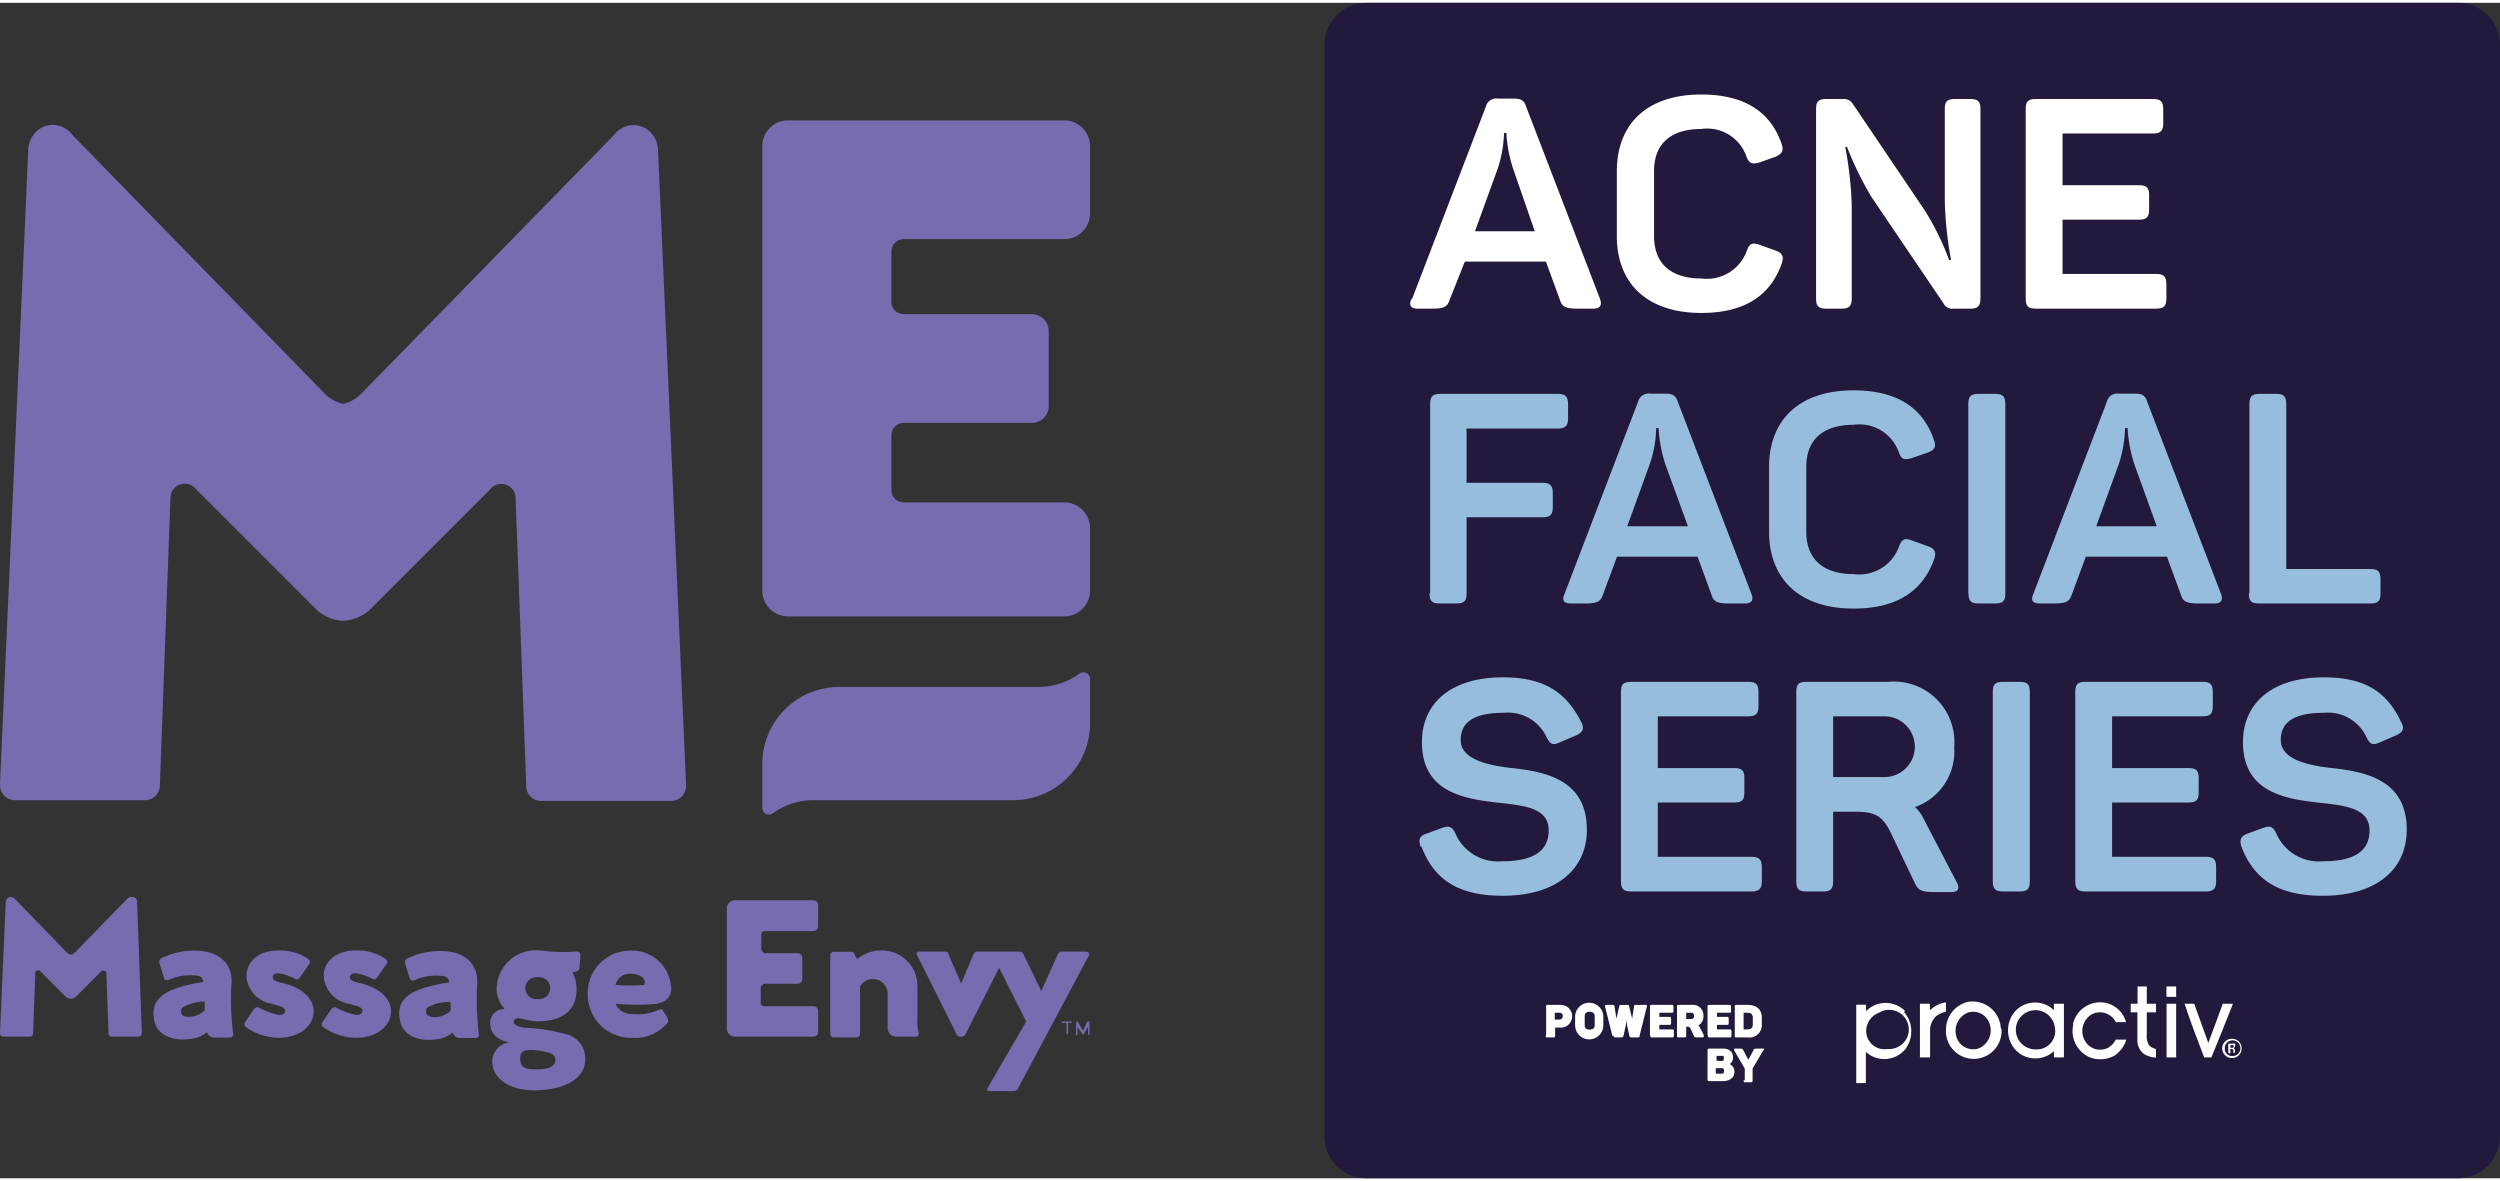 <svg xmlns="http://www.w3.org/2000/svg" width="127px" height="60px" viewBox="0 0 127.61 60"><rect x="0" y="0" width="127.61" height="60" fill="#333333" stroke="none"/><defs><style>.cls-1{fill:#756daf;}.cls-2{fill:#22193d;}.cls-3{fill:#fff;}.cls-4{fill:#96bddc;}</style></defs><title>ME-AFS-Lockup</title><g id="Layer_2" data-name="Layer 2"><g id="Layer_1-2" data-name="Layer 1"><path class="cls-1" d="M33.4,6.86l-.17-.23h0a1.23,1.23,0,0,0-.9-.39,1.28,1.28,0,0,0-1,.52L18.51,19.88a1.9,1.9,0,0,1-1,.59,1.9,1.9,0,0,1-1-.59L3.7,6.75a1.28,1.28,0,0,0-1-.52,1.23,1.23,0,0,0-.9.39h0l-.17.23a1.39,1.39,0,0,0-.19.71L0,39.88a.77.77,0,0,0,.74.82H7.42a.76.76,0,0,0,.74-.77L8.7,25.29A.73.73,0,0,1,10,24.82l6,6a2.16,2.16,0,0,0,1.46.72h.05A2.16,2.16,0,0,0,19,30.86l6-6a.73.73,0,0,1,1.32.47l.54,14.64a.76.76,0,0,0,.74.77h6.68a.77.77,0,0,0,.74-.82L33.59,7.57a1.39,1.39,0,0,0-.19-.71"/><path class="cls-1" d="M46.13,12.06h8.26a1.31,1.31,0,0,0,1.25-1.32V7.31A1.32,1.32,0,0,0,54.32,6H40.23a1.32,1.32,0,0,0-1.32,1.32V30a1.32,1.32,0,0,0,1.32,1.32H54.32A1.32,1.32,0,0,0,55.64,30V26.82a1.32,1.32,0,0,0-1.32-1.32H46.13a.63.63,0,0,1-.63-.63V22.08a.64.64,0,0,1,.63-.64h6.6a.86.86,0,0,0,.8-.85V16.75a.87.87,0,0,0-.83-.86H46.13a.63.63,0,0,1-.63-.63V12.7a.64.64,0,0,1,.63-.64"/><path class="cls-1" d="M55.64,34.52a.34.34,0,0,0-.54-.28,3.57,3.57,0,0,1-2.14.68H42.84a3.93,3.93,0,0,0-3.93,3.93v2.24a.34.34,0,0,0,.54.28,3.54,3.54,0,0,1,2.14-.67H51.71a3.92,3.92,0,0,0,3.93-3.93Z"/><path class="cls-1" d="M55.61,52a0,0,0,0,1,0,0v.68a0,0,0,0,1,0,0h-.07a0,0,0,0,1,0,0v-.42l-.25.43,0,0h0l0,0L55,52.28v.42s0,0,0,0h-.07a0,0,0,0,1,0,0V52a0,0,0,0,1,0,0h.08s0,0,0,0l.27.48L55.5,52s0,0,0,0Zm-.91,0a0,0,0,0,1,0,0v.07a0,0,0,0,1,0,0h-.18v.58a0,0,0,0,1,0,0h-.08a0,0,0,0,1,0,0v-.58H54.2a0,0,0,0,1,0,0V52a0,0,0,0,1,0,0Z"/><path class="cls-1" d="M14.48,50.05c-.38-.09-.56-.15-.56-.3s.1-.22.32-.21a2.54,2.54,0,0,1,.82.28.17.17,0,0,0,.24-.06l.5-.72c.06-.09,0-.19-.1-.26a2.59,2.59,0,0,0-1.48-.41c-1.11,0-1.65.65-1.64,1.32a1.53,1.53,0,0,0,1.27,1.4c.58.15.7.22.7.36s-.11.22-.33.21a3.81,3.81,0,0,1-1-.37c-.11-.06-.19,0-.27.09l-.46.68a.2.2,0,0,0,.06.22,3,3,0,0,0,1.67.55c1.09,0,1.79-.62,1.79-1.35s-.7-1.23-1.52-1.43"/><path class="cls-1" d="M18.42,50.05c-.38-.09-.56-.15-.56-.3s.11-.22.33-.21a2.64,2.64,0,0,1,.82.28.16.16,0,0,0,.23-.06l.51-.72c.06-.09,0-.19-.1-.26a2.59,2.59,0,0,0-1.48-.41c-1.11,0-1.66.65-1.65,1.32a1.54,1.54,0,0,0,1.28,1.4c.58.15.7.22.7.36s-.11.22-.33.21a3.55,3.55,0,0,1-1-.37c-.12-.06-.19,0-.27.09l-.46.68a.18.18,0,0,0,.05.22,3,3,0,0,0,1.67.55c1.09,0,1.8-.62,1.8-1.35s-.71-1.23-1.53-1.43"/><path class="cls-1" d="M6.69,45.64a.29.29,0,0,0-.21.11L3.83,48.47a.39.39,0,0,1-.14.1.15.15,0,0,1-.13,0,.38.38,0,0,1-.15-.1L.77,45.75a.31.31,0,0,0-.21-.11.28.28,0,0,0-.27.28L0,52.6a.17.17,0,0,0,.15.17H1.54a.16.16,0,0,0,.15-.16l.11-3.07a.15.15,0,0,1,.27-.1l1.24,1.25a.46.46,0,0,0,.31.15h0a.46.46,0,0,0,.3-.15l1.24-1.25c.12-.11.27,0,.27.1l.11,3.07a.16.16,0,0,0,.16.16H7.09a.17.17,0,0,0,.15-.17L7,45.92c0-.05,0-.28-.26-.28"/><path class="cls-1" d="M31.42,50.13a.73.73,0,0,1,.76-.57c.56,0,.82.31.71.57a9,9,0,0,1-1.47,0m2.15.93a.71.71,0,0,0,.69-.73,2,2,0,0,0-2.11-1.95A2.17,2.17,0,0,0,30,50.61a2.21,2.21,0,0,0,2.26,2.22,2.15,2.15,0,0,0,1.82-.77c.06-.09,0-.16,0-.24l-.25-.39c-.05-.08-.15-.07-.27,0a2.6,2.6,0,0,1-1.26.19c-.42,0-.78-.21-.86-.53a11.36,11.36,0,0,0,2.18,0"/><path class="cls-1" d="M27.45,54.44c-.44,0-.85,0-.89-.44s.13-.55.55-.55a3.61,3.61,0,0,1,1,.17.37.37,0,0,1,.24.32c0,.36-.35.5-.9.5m0-4.7a.56.56,0,1,1,0,1.11.56.56,0,1,1,0-1.11m1.75,3a8.71,8.71,0,0,0-2.4-.42c-.4-.06-.62-.17-.57-.33s.15-.2.45-.12a3.8,3.8,0,0,0,.75.12c1.14,0,2-.45,2-1.64a1.83,1.83,0,0,0-.21-.87c.12,0,.34-.07.35-.18l.06-.69a.19.19,0,0,0-.19-.19,8.27,8.27,0,0,1-1.4,0,6.76,6.76,0,0,0-.69-.06,2,2,0,0,0-2,2,1.6,1.6,0,0,0,.41,1,.72.72,0,0,0-.74.7c0,.64.51.94,1,1a1,1,0,0,0-.88.82c-.12,1,.86,1.63,2.12,1.63,1.41,0,2.66-.52,2.61-1.64a1.25,1.25,0,0,0-.73-1.14"/><path class="cls-1" d="M9.49,51.75a.27.27,0,0,1-.14-.49,2.35,2.35,0,0,1,1.1-.28l0,.45a1.24,1.24,0,0,1-1,.32m2.37-1.82c0-1-.76-1.53-1.81-1.55a3.81,3.81,0,0,0-1.78.39.2.2,0,0,0-.09.24l.23.76c0,.1.13.14.25.1A2.66,2.66,0,0,1,10,49.65c.29,0,.38.21.38.33-1.95.31-2.76.83-2.5,2,.21.89,1.24,1,1.81.91a1.58,1.58,0,0,0,.88-.35.37.37,0,0,0,.33.28h.84c.12,0,.18-.11.16-.23a13.41,13.41,0,0,1-.08-2.61"/><path class="cls-1" d="M22,51.75a.27.27,0,0,1-.14-.49A2.28,2.28,0,0,1,23,51l0,.45a1.25,1.25,0,0,1-1,.32m2.36-1.82c0-1-.75-1.53-1.8-1.55a3.85,3.85,0,0,0-1.79.39.2.2,0,0,0-.09.24l.23.76a.18.18,0,0,0,.25.1,2.67,2.67,0,0,1,1.38-.22c.3,0,.38.21.39.33-2,.31-2.77.83-2.5,2,.21.89,1.23,1,1.8.91a1.58,1.58,0,0,0,.88-.35.38.38,0,0,0,.33.28h.85c.12,0,.17-.11.15-.23a14.24,14.24,0,0,1-.08-2.61"/><path class="cls-1" d="M46.83,52V50.16a1.82,1.82,0,0,0-1.91-1.79,1.94,1.94,0,0,0-1.11.4.06.06,0,0,1-.08,0,1.12,1.12,0,0,1-.13-.24.14.14,0,0,0-.14-.09h-.91a.18.18,0,0,0-.17.17v4a.18.18,0,0,0,.18.2h1.16a.19.19,0,0,0,.18-.19V50.2a.76.76,0,0,1,1.41.44V52.3a.44.44,0,0,0,.47.47h1c.09,0,.14-.11.11-.23a2.59,2.59,0,0,1-.07-.57"/><path class="cls-1" d="M55.47,48.43H54.21a.2.2,0,0,0-.21.13l-.85,1.88-.91-1.88a.22.22,0,0,0-.21-.13H49.86c-.1,0-.14.07-.19.18l-.61,1.45s0,0,0,0l-.63-1.45c0-.11-.08-.18-.18-.18H46.94c-.12,0-.18.07-.13.18l2,4c0,.09.1.16.19.16h.1a.25.25,0,0,0,.2-.16L51,49.26,52.38,52,50.5,55.24c-.1.18-.18.31,0,.31h1.21a.26.26,0,0,0,.28-.19l3.58-6.71c.06-.13,0-.22-.15-.22"/><path class="cls-1" d="M41.52,45.81h-4a.42.42,0,0,0-.42.43v6.12a.41.41,0,0,0,.42.41h4a.23.23,0,0,0,.24-.22V51.46a.24.24,0,0,0-.24-.24H39a.17.17,0,0,1-.17-.18v-.73a.23.23,0,0,1,.23-.24h1.65a.24.24,0,0,0,.24-.24V48.74a.23.23,0,0,0-.24-.23H39.09a.23.23,0,0,1-.23-.24v-.72a.17.17,0,0,1,.17-.17h2.49a.24.24,0,0,0,.24-.24V46.05a.24.24,0,0,0-.24-.24"/><path class="cls-2" d="M125.47,60H69.75a2.14,2.14,0,0,1-2.14-2.14V2.14A2.14,2.14,0,0,1,69.75,0h55.72a2.14,2.14,0,0,1,2.14,2.14V57.86A2.14,2.14,0,0,1,125.47,60"/><path class="cls-3" d="M72.08,15.11l3.76-9.8a.55.55,0,0,1,.63-.42h.8c.35,0,.53.08.63.41l3.77,9.81c.12.33,0,.5-.33.5h-.79c-.64,0-.82-.09-.93-.46l-.71-1.94H74.77L74,15.15c-.12.37-.28.46-.93.46h-.69c-.38,0-.47-.17-.34-.5m6.3-3.45L77.24,8.48a7.09,7.09,0,0,1-.35-1.84h-.12a6.19,6.19,0,0,1-.32,1.82l-1.16,3.2Z"/><path class="cls-3" d="M82.53,11.9V8.6c0-2.41,1.53-3.92,4.31-3.92,2.21,0,3.54.89,4.1,2.52.13.36,0,.52-.32.66l-.81.29c-.38.1-.53.06-.67-.32a2.12,2.12,0,0,0-2.3-1.39c-1.56,0-2.41.76-2.41,2.14v3.33c0,1.39.85,2.16,2.41,2.16a2.17,2.17,0,0,0,2.32-1.4c.13-.38.28-.45.65-.32l.81.29c.36.13.45.3.33.66-.57,1.63-1.88,2.53-4.11,2.53-2.76,0-4.31-1.5-4.31-3.93"/><path class="cls-3" d="M92.7,15.09V5.42c0-.38.12-.51.51-.51h.86a.53.53,0,0,1,.5.24l3.66,5.42a13.36,13.36,0,0,1,1.26,2.56h.1a19.32,19.32,0,0,1-.32-3V5.42c0-.38.12-.51.51-.51h.8c.38,0,.51.13.51.51v9.67c0,.38-.13.52-.51.52h-.86a.49.49,0,0,1-.51-.26L95.52,9.9a17.22,17.22,0,0,1-1.24-2.54h-.09a19,19,0,0,1,.33,3v4.73c0,.38-.13.52-.51.52h-.8c-.39,0-.51-.14-.51-.52"/><path class="cls-3" d="M103.4,15.09V5.42c0-.38.12-.51.51-.51h6c.37,0,.51.13.51.51v.74c0,.37-.14.51-.51.51h-4.63V9.31h3.9c.39,0,.52.13.52.51v.74c0,.37-.13.51-.52.51h-3.9v2.77h4.79c.38,0,.51.14.51.52v.73c0,.38-.13.52-.51.52h-6.16c-.39,0-.51-.14-.51-.52"/><path class="cls-4" d="M73,30.15V20.48c0-.38.12-.52.52-.52h6c.38,0,.52.14.52.52v.74c0,.37-.14.51-.52.51H74.86V24.5h3.89c.37,0,.51.14.51.51v.74c0,.39-.14.51-.51.51H74.86v3.89c0,.38-.12.51-.51.51h-.86c-.4,0-.52-.13-.52-.51"/><path class="cls-4" d="M79.86,30.17l3.75-9.8a.56.56,0,0,1,.64-.42H85c.35,0,.53.07.64.41l3.76,9.81c.13.33,0,.49-.33.49h-.78c-.65,0-.83-.09-.93-.45l-.71-1.94H82.54l-.72,1.94c-.12.36-.29.45-.94.45h-.69c-.38,0-.47-.16-.33-.49m6.3-3.45L85,23.54a7.32,7.32,0,0,1-.34-1.84h-.12a6.19,6.19,0,0,1-.32,1.82l-1.16,3.2Z"/><path class="cls-4" d="M90.3,27v-3.3c0-2.41,1.54-3.92,4.31-3.92,2.22,0,3.54.89,4.1,2.52.14.36.05.52-.32.66l-.81.28c-.38.11-.53.07-.66-.31a2.13,2.13,0,0,0-2.31-1.39c-1.55,0-2.41.76-2.41,2.14V27c0,1.39.86,2.16,2.41,2.16a2.16,2.16,0,0,0,2.32-1.4c.14-.38.29-.46.65-.32l.81.29c.37.13.46.3.34.66-.58,1.63-1.89,2.53-4.12,2.53-2.76,0-4.31-1.51-4.31-3.93"/><path class="cls-4" d="M100.47,30.15V20.48c0-.38.12-.52.52-.52h.85c.4,0,.52.14.52.52v9.67c0,.38-.12.51-.52.51H101c-.4,0-.52-.13-.52-.51"/><path class="cls-4" d="M103.79,30.17l3.75-9.8a.55.55,0,0,1,.63-.42h.8c.35,0,.53.07.63.41l3.77,9.81c.12.33,0,.49-.33.49h-.78c-.65,0-.83-.09-.94-.45l-.71-1.94h-4.14l-.72,1.94c-.12.36-.29.45-.94.45h-.69c-.38,0-.47-.16-.33-.49m6.3-3.45-1.15-3.18a7.32,7.32,0,0,1-.34-1.84h-.13a6.37,6.37,0,0,1-.31,1.82L107,26.72Z"/><path class="cls-4" d="M114.82,30.15V20.48c0-.38.12-.52.51-.52h.86c.39,0,.51.14.51.52V28.9H121c.39,0,.51.14.51.51v.74c0,.38-.12.51-.51.51h-5.7c-.39,0-.51-.13-.51-.51"/><path class="cls-4" d="M72.51,43.07c-.12-.38-.05-.55.33-.67l.81-.3c.36-.12.5,0,.65.32a2.36,2.36,0,0,0,2.35,1.4c1.55,0,2.4-.48,2.4-1.57S78,41,76.67,40.85c-1.84-.2-4.09-.48-4.09-3.12,0-1.91,1.4-3.3,4.13-3.3,2.14,0,3.24.78,4,2.28.18.34.09.52-.27.69l-.85.36c-.33.15-.46.09-.64-.26a2.17,2.17,0,0,0-2.19-1.26c-1.48,0-2.2.45-2.2,1.39s1.24,1.28,2.61,1.43c1.78.19,3.83.63,3.83,3.15,0,2-1.53,3.37-4.3,3.37-2.34,0-3.53-.89-4.14-2.51"/><path class="cls-4" d="M82.74,44.84V35.17c0-.38.12-.51.51-.51h6c.38,0,.51.13.51.51v.74c0,.37-.13.51-.51.51H84.62v2.64h3.9c.4,0,.52.13.52.51v.74c0,.38-.12.51-.52.51h-3.9v2.77h4.79c.38,0,.52.14.52.52v.73c0,.38-.14.52-.52.52H83.25c-.39,0-.51-.14-.51-.52"/><path class="cls-4" d="M91.69,44.84V35.17c0-.38.12-.51.51-.51h4.17A3.09,3.09,0,0,1,99.75,38a3,3,0,0,1-2,3.05,2,2,0,0,1,.46.64l1.66,3.18c.17.29.12.52-.25.52h-.88c-.63,0-.84-.08-1-.46L96.5,42.34c-.41-.83-.77-1.05-1.81-1.05H93.57v3.55c0,.38-.12.52-.51.52H92.2c-.39,0-.51-.14-.51-.52m4.5-5.32a1.55,1.55,0,1,0,0-3.1H93.57v3.1Z"/><path class="cls-4" d="M101.72,44.84V35.17c0-.38.12-.51.52-.51h.86c.39,0,.51.13.51.51v9.67c0,.38-.12.52-.51.52h-.86c-.4,0-.52-.14-.52-.52"/><path class="cls-4" d="M105.93,44.84V35.17c0-.38.12-.51.51-.51h6c.38,0,.51.13.51.51v.74c0,.37-.13.51-.51.51h-4.63v2.64h3.9c.4,0,.52.13.52.51v.74c0,.38-.12.51-.52.51h-3.9v2.77h4.79c.38,0,.52.14.52.52v.73c0,.38-.14.52-.52.52h-6.16c-.39,0-.51-.14-.51-.52"/><path class="cls-4" d="M114.41,43.07c-.12-.38,0-.55.33-.67l.82-.3c.36-.12.49,0,.64.32a2.37,2.37,0,0,0,2.36,1.4c1.55,0,2.39-.48,2.39-1.57s-1.1-1.26-2.38-1.4c-1.84-.2-4.08-.48-4.08-3.12,0-1.91,1.4-3.3,4.13-3.3,2.14,0,3.24.78,3.94,2.28.19.34.1.52-.27.69l-.84.36c-.33.15-.47.09-.65-.26a2.16,2.16,0,0,0-2.18-1.26c-1.48,0-2.2.45-2.2,1.39s1.23,1.28,2.6,1.43c1.78.19,3.83.63,3.83,3.15,0,2-1.52,3.37-4.29,3.37-2.34,0-3.53-.89-4.15-2.51"/><path class="cls-3" d="M109.1,50.21h.48v.88h.47v.44h-.47v1.16a.89.89,0,0,0,.11.51.68.68,0,0,0,.36.2v.44a1.31,1.31,0,0,1-.61-.18.88.88,0,0,1-.34-.72c0-.47,0-.94,0-1.41h-.34v-.44h.35v-.88"/><path class="cls-3" d="M110.59,50.21h.49v.53h-.49a4.68,4.68,0,0,1,0-.53"/><path class="cls-3" d="M101,53.37a.89.89,0,0,1-1.14-.61,1,1,0,0,1,.6-1.22.88.88,0,0,1,1.1.58,1,1,0,0,1-.56,1.25m1.13-1A1.44,1.44,0,0,0,100.43,51a1.46,1.46,0,0,0-1.1,1.4,1.42,1.42,0,1,0,2.83-.06"/><path class="cls-3" d="M103.89,53.42a1,1,0,1,1,1-1.11.94.94,0,0,1-1,1.11m1.46-2.33h-.51c0,.11,0,.22,0,.33a1.38,1.38,0,0,0-2,.08,1.49,1.49,0,0,0,0,1.9,1.39,1.39,0,0,0,2,.11c0,.11,0,.22,0,.32h.51V51.09"/><path class="cls-3" d="M105.81,52.13a1.43,1.43,0,0,1,1.58-1.1,1.37,1.37,0,0,1,1.13,1H108a.91.91,0,0,0-1.23-.4,1,1,0,0,0-.26,1.48.89.89,0,0,0,1.13.21,1.16,1.16,0,0,0,.36-.4h.54a1.57,1.57,0,0,1-.61.82,1.52,1.52,0,0,1-1.2.11,1.46,1.46,0,0,1-.9-1.7"/><path class="cls-3" d="M96.36,53.4a.94.94,0,0,1-1.09-.76,1,1,0,0,1,.64-1.09,1,1,0,1,1,.45,1.85m.89-1.93a1.4,1.4,0,0,0-2,0c0-.11,0-.22,0-.33h-.5v4h.49c0-.53,0-1.06,0-1.59a1.4,1.4,0,0,0,2-.12,1.51,1.51,0,0,0-.06-1.93"/><path class="cls-3" d="M98.53,51.41a1.44,1.44,0,0,1,.8-.39c0,.16,0,.32,0,.48a1.13,1.13,0,0,0-.53.25,1,1,0,0,0-.28.75v1.33H98V51.09h.51v.32"/><path class="cls-3" d="M110.59,51.09h.49v2.74h-.49c0-.91,0-1.82,0-2.74"/><path class="cls-3" d="M111.43,51.09H112l.72,2c.25-.66.49-1.32.74-2h.52c-.36.92-.73,1.83-1.1,2.74h-.37c-.35-.91-.7-1.82-1-2.74"/><path class="cls-3" d="M113.85,53.34h.05c.06,0,.11,0,.11-.07s0-.07-.1-.07h-.06Zm0,.28h-.11v-.49h.19a.28.28,0,0,1,.16,0,.13.13,0,0,1,0,.11.12.12,0,0,1-.1.11h0s.07,0,.09.12,0,.11,0,.12H114a.39.39,0,0,1,0-.12s0-.07-.1-.07h-.06Zm-.29-.25a.37.37,0,0,0,.37.39.4.4,0,1,0-.37-.39m.86,0a.48.48,0,0,1-.49.49.49.49,0,0,1-.5-.49.49.49,0,0,1,.5-.49.48.48,0,0,1,.49.49"/><path class="cls-3" d="M78.92,52.71V51.25c0-.08,0-.1.1-.1h.65a.58.58,0,1,1,0,1.16h-.29v.4c0,.07,0,.1-.1.1H79c-.08,0-.1,0-.1-.1m.69-.81a.17.17,0,0,0,.18-.17.16.16,0,0,0-.18-.18h-.23v.35Z"/><path class="cls-3" d="M80.4,52.19v-.43a.72.72,0,0,1,1.44,0v.43a.72.72,0,0,1-1.44,0m1,0v-.46c0-.15-.1-.23-.26-.23s-.25.08-.25.23v.46c0,.15.09.22.25.22s.26-.07.26-.22"/><path class="cls-3" d="M82.3,52.73l-.37-1.49c0-.06,0-.09.06-.09h.29c.08,0,.12,0,.13.08l.1.62a4,4,0,0,1,0,.41h0a2.38,2.38,0,0,1,0-.41l.14-.62c0-.07.06-.08.13-.08h.25c.08,0,.12,0,.13.08l.15.62a2.33,2.33,0,0,1,0,.41h0c0-.06,0-.28,0-.41l.1-.62c0-.07,0-.08.13-.08H84c.07,0,.08,0,.06.09l-.37,1.49c0,.06,0,.08-.12.08H83.3c-.07,0-.11,0-.13-.08l-.12-.55a3,3,0,0,1,0-.42h0a2.13,2.13,0,0,1-.06.42l-.12.55a.11.11,0,0,1-.12.08h-.27c-.07,0-.11,0-.12-.08"/><path class="cls-3" d="M84.22,52.71V51.25c0-.08,0-.1.1-.1h1c.07,0,.1,0,.1.1v.21c0,.07,0,.09-.1.09h-.62v.21h.49c.08,0,.11,0,.11.11v.2c0,.08,0,.1-.11.1h-.49v.23h.64c.07,0,.1,0,.1.1v.21c0,.07,0,.1-.1.1h-1c-.08,0-.1,0-.1-.1"/><path class="cls-3" d="M85.6,52.71V51.25c0-.08,0-.1.1-.1h.67a.53.53,0,0,1,.58.56.51.51,0,0,1-.25.48l.06.1.21.4c0,.07,0,.12-.06.12h-.25c-.12,0-.18,0-.21-.11l-.15-.32a.17.17,0,0,0-.18-.12h-.05v.45c0,.07,0,.1-.1.1H85.7c-.07,0-.1,0-.1-.1m.72-.84a.14.14,0,0,0,.15-.16.14.14,0,0,0-.15-.16h-.25v.32Z"/><path class="cls-3" d="M87.16,52.71V51.25c0-.08,0-.1.1-.1h1c.07,0,.1,0,.1.1v.21c0,.07,0,.09-.1.09h-.62v.21h.5c.07,0,.1,0,.1.11v.2c0,.08,0,.1-.1.1h-.5v.23h.64c.07,0,.1,0,.1.1v.21c0,.07,0,.1-.1.1h-1c-.08,0-.1,0-.1-.1"/><path class="cls-3" d="M88.55,52.71V51.25c0-.08,0-.1.09-.1h.57c.47,0,.72.25.72.65v.35a.63.63,0,0,1-.72.66h-.57c-.07,0-.09,0-.09-.1m.65-.31c.19,0,.27-.09.27-.25v-.34c0-.17-.08-.26-.27-.26H89v.85Z"/><path class="cls-3" d="M87.16,55V53.48c0-.07,0-.1.1-.1h.68c.33,0,.52.16.52.45a.37.37,0,0,1-.17.34h0a.41.41,0,0,1,.24.4c0,.3-.25.47-.58.47h-.69c-.08,0-.1,0-.1-.1m.69-.93c.09,0,.14,0,.14-.13s0-.13-.14-.13h-.23V54Zm0,.65c.1,0,.15,0,.15-.14s-.05-.14-.15-.14h-.27v.28Z"/><path class="cls-3" d="M89.06,55V54.4l-.54-.92s0-.1,0-.1h.28c.12,0,.15,0,.19.09l.25.48.26-.48c0-.08.08-.09.19-.09H90c.07,0,.08,0,0,.1l-.54.92V55c0,.07,0,.1-.1.1h-.26c-.08,0-.1,0-.1-.1"/></g></g></svg>